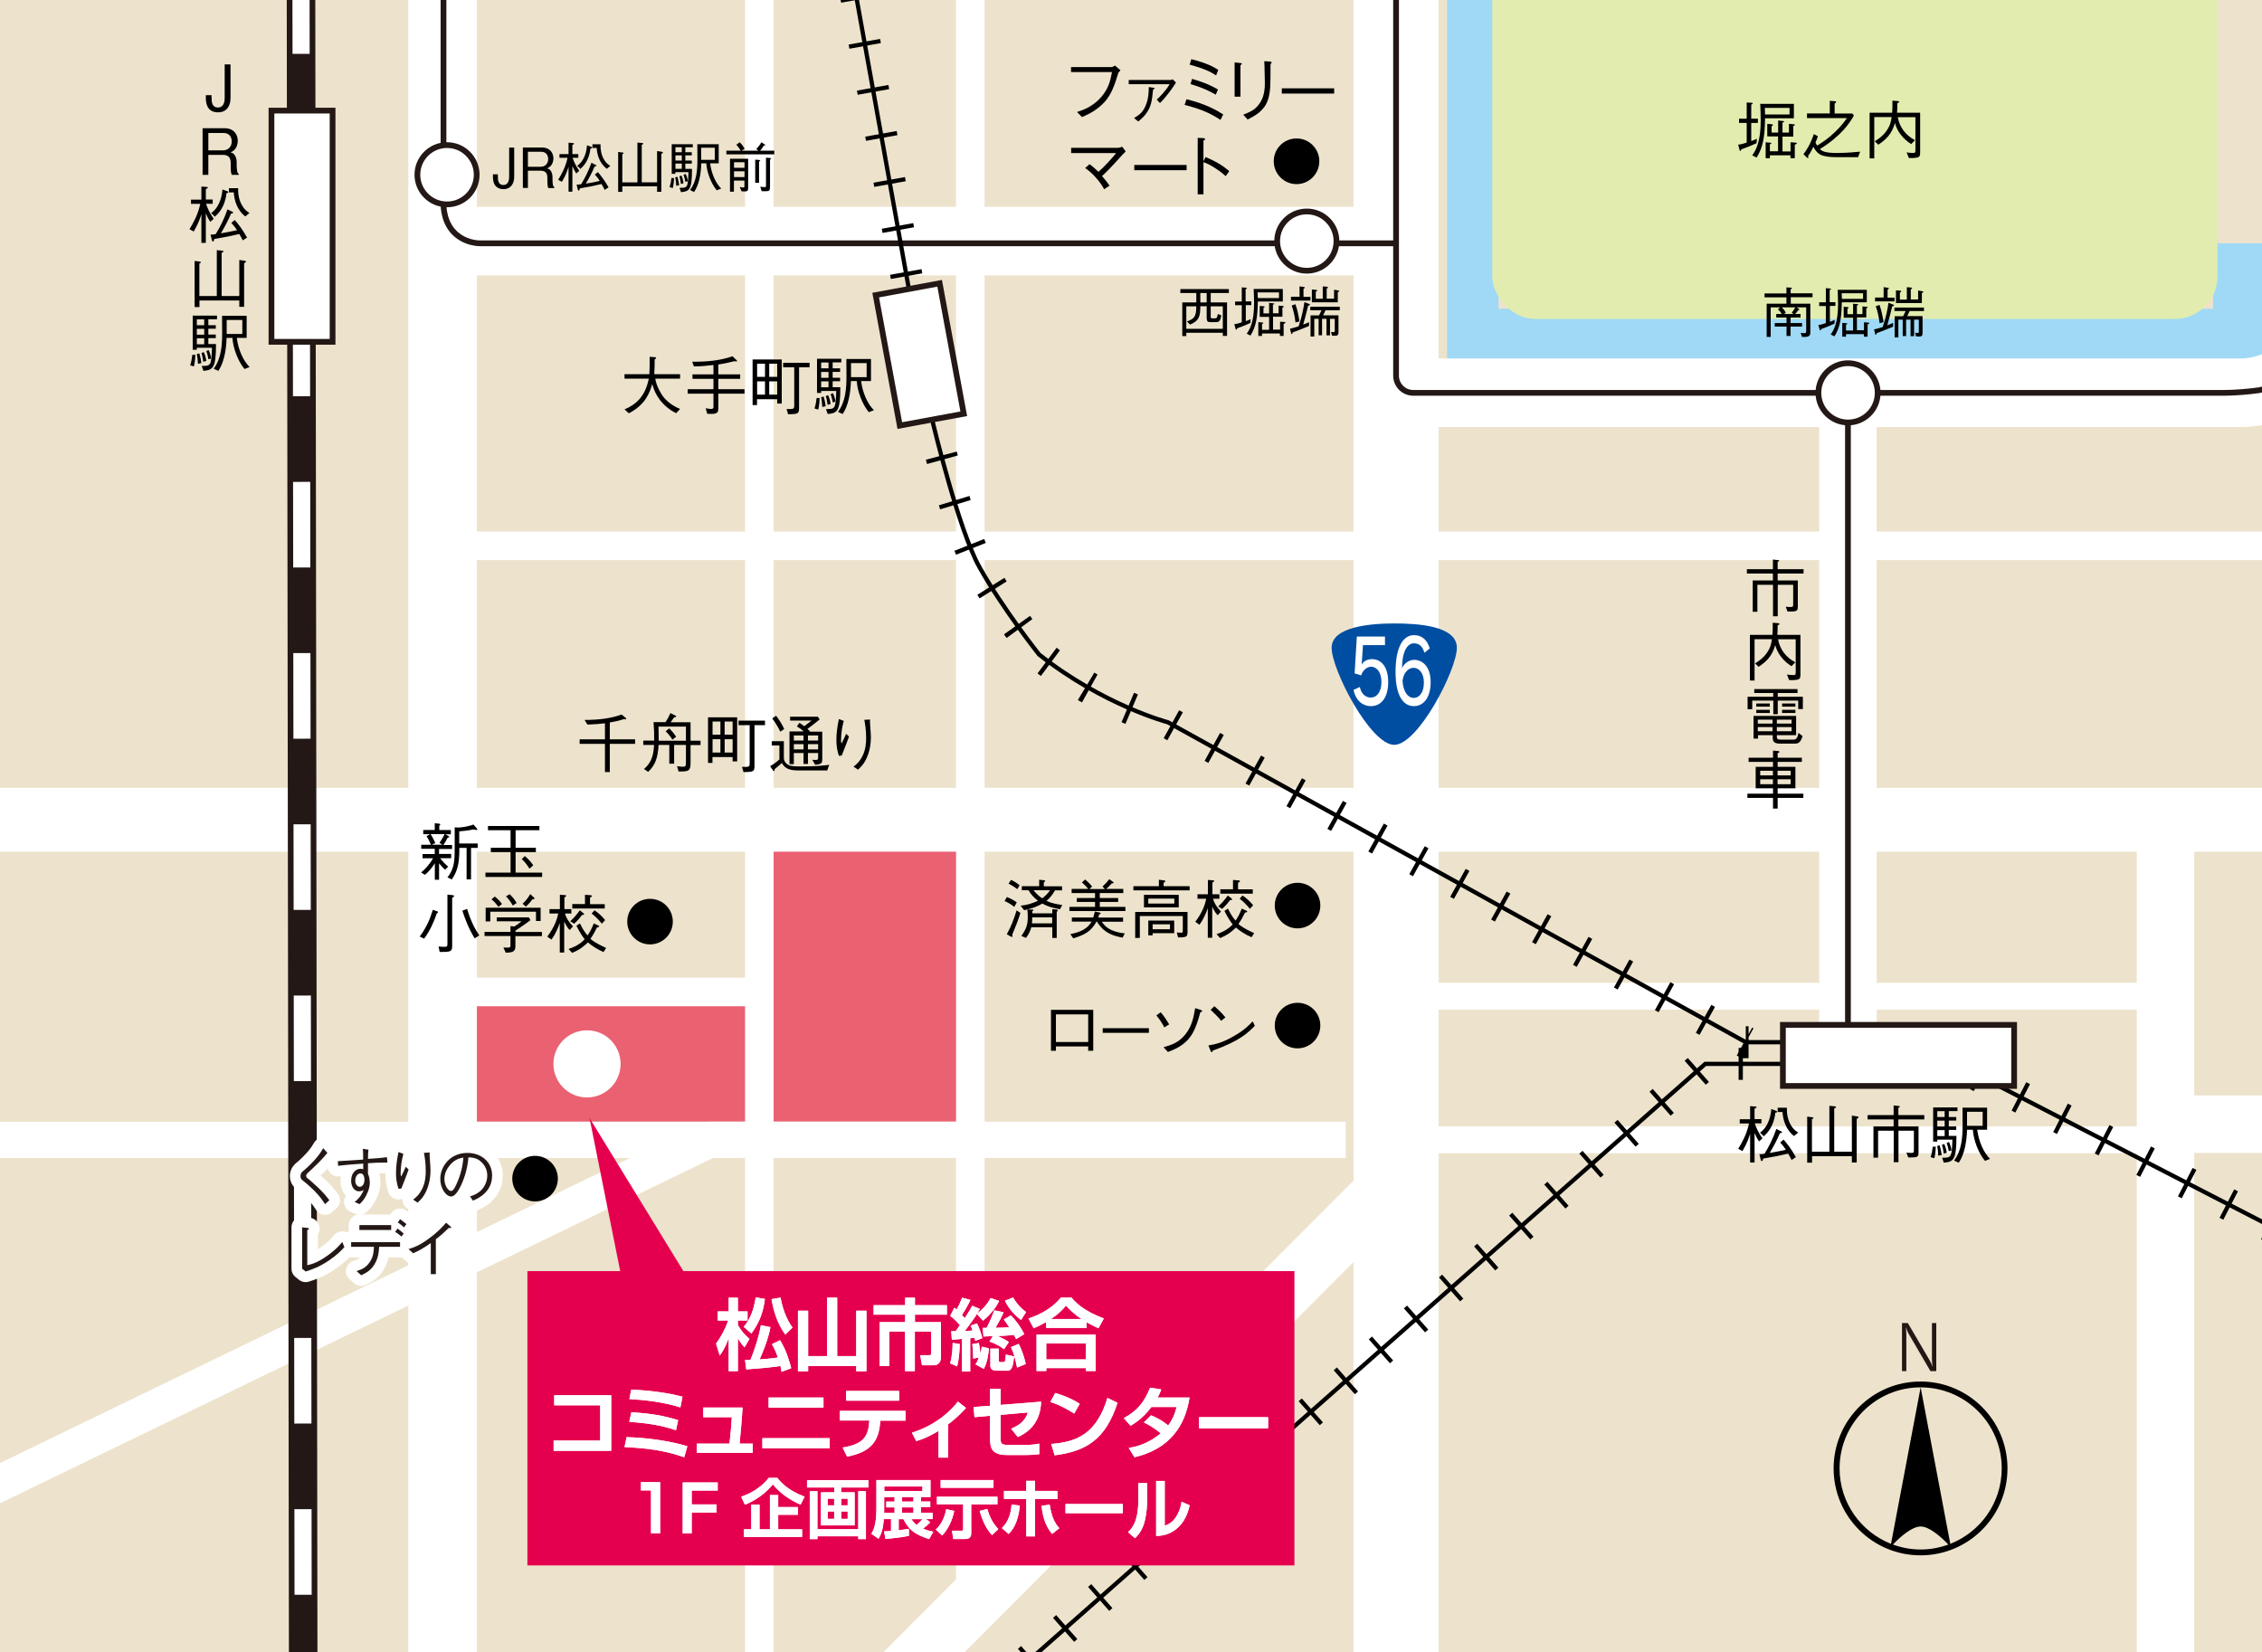 <svg xmlns="http://www.w3.org/2000/svg" xmlns:xlink="http://www.w3.org/1999/xlink" id="_&#x30EC;&#x30A4;&#x30E4;&#x30FC;_2" viewBox="0 0 224.31 163.87"><rect x="0" y="0" width="224.31" height="163.87" fill="#333333" stroke="none"/><defs><clipPath id="clippath"><rect width="224.31" height="163.87" style="fill:none;"></rect></clipPath></defs><g id="_&#x30EC;&#x30A4;&#x30E4;&#x30FC;_1-2"><g style="clip-path:url(#clippath);"><rect x="-13.31" y="-19.97" width="242.59" height="202.29" style="fill:#ede3cc;"></rect><polygon points="76.69 83.77 76.69 99.2 47.16 99.2 47.16 111.23 96.62 111.23 96.62 83.77 76.69 83.77" style="fill:#ea6172;"></polygon><line x1="73.22" y1="113.05" x2="-33.27" y2="113.05" style="fill:none; stroke:#fff; stroke-width:3.59px;"></line><polyline points="160.99 -56.38 147.98 -56.38 146.05 -53.39 146.05 33.17 222.01 33.17 222.01 24.13" style="fill:none; stroke:#9fd9f6; stroke-width:5.1px;"></polyline><line x1="138.44" y1="-75.61" x2="138.44" y2="180.21" style="fill:none; stroke:#fff; stroke-width:8.44px;"></line><line x1="43.89" y1="-75.61" x2="43.89" y2="182.69" style="fill:none; stroke:#fff; stroke-width:6.8px;"></line><path d="M229.64,8.03v24.21s.05,2.61-2.02,4.69c-2.07,2.07-5.3,2.02-5.3,2.02h-81.47" style="fill:none; stroke:#fff; stroke-width:6.8px;"></path><line x1="44.32" y1="23.91" x2="141.22" y2="23.91" style="fill:none; stroke:#fff; stroke-width:6.8px;"></line><line x1="183.25" y1="40.35" x2="183.25" y2="103.79" style="fill:none; stroke:#fff; stroke-width:5.7px;"></line><line x1="227.13" y1="54.13" x2="43.89" y2="54.13" style="fill:none; stroke:#fff; stroke-width:2.83px;"></line><line x1="96.22" y1="-69.68" x2="96.22" y2="160.26" style="fill:none; stroke:#fff; stroke-width:2.83px;"></line><line x1="75.3" y1="-32" x2="75.3" y2="179.26" style="fill:none; stroke:#fff; stroke-width:2.83px;"></line><line x1="265.99" y1="81.3" x2="-33.27" y2="81.3" style="fill:none; stroke:#fff; stroke-width:6.33px;"></line><line x1="214.74" y1="81.21" x2="214.74" y2="177.89" style="fill:none; stroke:#fff; stroke-width:5.7px;"></line><line x1="215.13" y1="111.49" x2="270.51" y2="111.49" style="fill:none; stroke:#fff; stroke-width:5.7px;"></line><line x1="214.74" y1="113.04" x2="140.44" y2="113.04" style="fill:none; stroke:#fff; stroke-width:2.66px;"></line><line x1="214.74" y1="98.8" x2="140.44" y2="98.8" style="fill:none; stroke:#fff; stroke-width:2.66px;"></line><line x1="137.94" y1="117.39" x2="64.46" y2="191.12" style="fill:none; stroke:#fff; stroke-width:5.7px;"></line><line x1="70.31" y1="113.04" x2="-33.27" y2="163.2" style="fill:none; stroke:#fff; stroke-width:3.59px;"></line><line x1="133.45" y1="113.04" x2="70.31" y2="113.04" style="fill:none; stroke:#fff; stroke-width:3.59px;"></line><line x1="75.07" y1="98.38" x2="43.39" y2="98.38" style="fill:none; stroke:#fff; stroke-width:2.83px;"></line><rect x="147.98" y="-54.35" width="71.92" height="85.98" rx="4.22" ry="4.22" style="fill:#e2ecaf;"></rect><path d="M69.18-60.5c-5.24,9.32-17.77,17.96-20.17,20.15-1.42,1.29-5.03,4.26-5.03,8V20.07s-.1,1.61.87,2.78c1.12,1.34,2.78,1.28,2.78,1.28h90.81" style="fill:none; stroke:#231815; stroke-width:.57px;"></path><path d="M138.44-56.34V37.26c0,.93.76,1.7,1.7,1.7h80.48c.93,0,2.45-.12,3.38-.26,0,0,2.26-.35,3.62-1.77,1.36-1.42,1.68-3.02,1.68-3.02.19-.92.34-2.43.34-3.36V7.79" style="fill:none; stroke:#231815; stroke-width:.57px;"></path><line x1="29.78" y1="-54.09" x2="30.09" y2="183.9" style="fill:none; stroke:#231815; stroke-width:2.83px;"></line><line x1="29.78" y1="-54.09" x2="30.09" y2="183.9" style="fill:none; stroke:#fff; stroke-dasharray:8.49 8.49; stroke-width:1.7px;"></line><rect x="26.92" y="10.97" width="6.06" height="22.93" style="fill:#fff; stroke:#231815; stroke-width:.57px;"></rect><polyline points="177.47 105.51 169.1 105.51 74.25 189.18" style="fill:none; stroke:#000; stroke-width:.42px;"></polyline><polyline points="177.47 105.51 169.1 105.51 74.25 189.18" style="fill:none; stroke:#000; stroke-dasharray:.42 4.22; stroke-width:3.17px;"></polyline><line x1="196.08" y1="106.61" x2="261.76" y2="140.46" style="fill:none; stroke:#000; stroke-width:.42px;"></line><line x1="196.08" y1="106.61" x2="261.76" y2="140.46" style="fill:none; stroke:#000; stroke-dasharray:.42 4.22; stroke-width:3.17px;"></line><path d="M76.28-69.12c-1.75,7-.62,17.36-.62,17.36l16.87,93.77s2.53,10.55,4.6,14.24c2.37,4.22,5.91,8.66,5.91,8.66,6.4,5.05,12.77,6.72,12.77,6.72l57.31,31.73h8.71" style="fill:none; stroke:#000; stroke-width:.42px;"></path><path d="M76.28-69.12c-1.75,7-.62,17.36-.62,17.36l16.87,93.77s2.53,10.55,4.6,14.24c2.37,4.22,5.91,8.66,5.91,8.66,6.4,5.05,12.77,6.72,12.77,6.72l57.31,31.73h8.71" style="fill:none; stroke:#000; stroke-dasharray:.42 4.22; stroke-width:3.17px;"></path><line x1="183.25" y1="38.96" x2="183.25" y2="104.3" style="fill:none; stroke:#231815; stroke-width:.57px;"></line><rect x="176.8" y="101.64" width="22.93" height="6.06" style="fill:#fff; stroke:#231815; stroke-width:.57px;"></rect><rect x="87.98" y="28.57" width="6.45" height="13.16" transform="translate(-4.87 17.16) rotate(-10.47)" style="fill:#fff; stroke:#231815; stroke-width:.57px;"></rect><path d="M186.2,38.96c0,1.63-1.32,2.94-2.94,2.94s-2.94-1.32-2.94-2.94,1.32-2.94,2.94-2.94,2.94,1.32,2.94,2.94Z" style="fill:#fff; stroke:#231815; stroke-width:.57px;"></path><path d="M132.53,23.91c0,1.63-1.32,2.94-2.94,2.94s-2.94-1.32-2.94-2.94,1.32-2.94,2.94-2.94,2.94,1.32,2.94,2.94Z" style="fill:#fff; stroke:#231815; stroke-width:.57px;"></path><path d="M47.27,17.33c0,1.63-1.32,2.94-2.94,2.94s-2.94-1.32-2.94-2.94,1.32-2.94,2.94-2.94,2.94,1.32,2.94,2.94Z" style="fill:#fff; stroke:#231815; stroke-width:.57px;"></path><path d="M190.45,137.01c-4.76,0-8.62,3.86-8.62,8.62s3.86,8.62,8.62,8.62,8.62-3.86,8.62-8.62-3.86-8.62-8.62-8.62ZM187.71,153.18c.79-.83,1.91-1.79,2.75-1.79s1.95.96,2.75,1.79c-.86.31-1.78.49-2.75.49s-1.89-.18-2.75-.49ZM193.4,153.11l-2.94-15.52-2.94,15.52c-2.98-1.18-5.1-4.08-5.1-7.48,0-4.44,3.6-8.04,8.04-8.04s8.04,3.6,8.04,8.04c0,3.4-2.11,6.3-5.1,7.48Z"></path><path d="M191.43,135.98l-2.21-3.79c-.06-.11-.16-.39-.2-.52h-.02c.01.18.04.44.04.69v3.62h-.43v-4.77h.58l2.21,3.78c.09.16.19.4.22.51h.02c-.02-.13-.06-.45-.06-.64v-3.65h.43v4.77h-.58Z" style="fill:#231815;"></path><path d="M132.05,64.24c0,2.19,3.85,9.63,6.21,9.63,2.36,0,6.21-7.44,6.21-9.63s-3.89-2.41-6.21-2.41-6.21.31-6.21,2.41Z" style="fill:#004ea2;"></path><path d="M135.16,63.99l-.13,1.91h.01c.17-.33.55-.53,1.03-.53.79,0,1.59.63,1.59,2.27s-.77,2.39-1.71,2.39c-.86,0-1.54-.62-1.73-1.61l.63-.29c.13.7.58,1.05,1.1,1.05s1.04-.48,1.04-1.54-.54-1.52-1.03-1.52c-.39,0-.83.35-.98.86l-.65-.2.22-3.65h2.79v.85h-2.19Z" style="fill:#fff;"></path><path d="M141.25,64.74c-.18-.66-.54-.94-1.04-.94-.62,0-1.18.75-1.18,2.49.14-.4.63-.85,1.2-.85.83,0,1.64.67,1.64,2.21s-.71,2.38-1.66,2.38c-1.04,0-1.82-.99-1.82-3.39,0-2.59.81-3.65,1.83-3.65.76,0,1.3.44,1.56,1.32l-.53.43ZM140.19,69.22c.48,0,1.01-.45,1.01-1.52,0-.99-.51-1.47-1.03-1.47s-1,.5-1.09,1.3c.08,1.11.54,1.68,1.1,1.68Z" style="fill:#fff;"></path><path d="M21.62,11.14c-1.09,0-1.21-.92-1.21-1.42v-.28h.57v.26c0,.38.03.96.63.96s.67-.61.67-.92v-3.35h.58v3.33c0,.77-.37,1.42-1.23,1.42Z"></path><path d="M22.98,17.34c-.08-.23-.1-.41-.1-.79v-.4c0-.63-.35-.79-.77-.79h-1.45v1.98h-.57v-4.62h2.2c.94,0,1.29.67,1.29,1.25,0,.34-.13.7-.35.91-.13.12-.25.18-.37.23.17.05.31.09.45.33.15.24.16.53.16.67v.34c0,.2.03.41.05.54.03.15.07.2.16.26v.09h-.68ZM22.18,13.19h-1.52v1.72h1.46c.54,0,.86-.39.86-.88,0-.44-.24-.84-.8-.84Z"></path><path d="M20.86,22c-.25-.36-.35-.6-.45-.85v2.94h-.44v-2.85c-.1.33-.29.93-.76,1.72l-.42-.23c.4-.65.84-1.45,1.07-2.51h-.92v-.42h1.03v-1.3l.52.04c.06,0,.12.02.12.06,0,.07-.11.11-.2.15v1.04h.68v.42h-.66c.16.46.35.9.76,1.49l-.33.3ZM24.08,23.86c-.06-.14-.22-.44-.35-.65-.91.21-1.61.35-2.47.49-.04.16-.07.25-.15.25-.05,0-.08-.06-.1-.14l-.13-.54c.16,0,.26-.01.51-.05.45-.73.83-1.48,1.17-2.46l.47.24s.1.05.1.09c0,.06-.09.08-.21.09-.34.77-.63,1.31-1.02,1.96.64-.11,1.04-.18,1.6-.31-.11-.2-.43-.59-.56-.73l.34-.28c.36.41.74.89,1.22,1.74l-.43.28ZM22.46,19.16c-.15,1.42-.86,2.07-1.15,2.33l-.37-.36c.63-.43,1.04-1.28,1.12-2.34l.47.17c.08.03.11.06.11.09,0,.08-.08.09-.2.11ZM24.33,21.47c-.82-.63-1.1-1.6-1.15-2.39h-.48v-.42h.92c-.03.61.09,1.23.41,1.75.27.45.54.61.71.71l-.41.34Z"></path><path d="M19.78,29.8v.65h-.48v-4.57l.49.06s.13.02.13.07-.04.08-.15.13v3.22h1.73v-4.55l.53.05c.06,0,.13.03.13.07,0,.06-.06.09-.18.14v4.29h1.75v-3.58l.53.08c.05,0,.13.02.13.08s-.07.1-.18.17v4.32h-.48v-.63h-3.96Z"></path><path d="M19.23,36.34l-.37-.11c.12-.38.17-.66.21-1.04h.3c0,.16-.02.65-.14,1.15ZM20.66,31.67v.58h.74v.35h-.74v.58h.74v.35h-.74v.59h.76c.01,2.47-.34,2.56-1.25,2.66l-.17-.49c.9,0,.96,0,1.02-1.8h-1.5v.2h-.41v-3.39h2.41v.36h-.86ZM19.63,36.08c-.02-.38-.05-.64-.11-.97l.25-.06c.11.37.16.65.2.96l-.34.07ZM20.25,31.67h-.73v.58h.73v-.58ZM20.25,32.61h-.73v.58h.73v-.58ZM20.25,33.55h-.73v.59h.73v-.59ZM20.16,35.88c-.06-.41-.11-.67-.18-.87l.23-.09c.11.24.19.48.25.87l-.29.09ZM20.95,35.55l-.28.08c-.1-.53-.17-.71-.22-.81l.24-.11c.13.28.2.52.25.84ZM24.24,36.59c-.63-.76-1.13-2.05-1.19-3.08h-.58c-.03,1.23-.28,2.5-.82,3.27l-.46-.21c.75-1.02.84-2.29.84-3.53,0-.49,0-1.15-.01-1.72h2.44v2.19h-.98c.15,1.18.65,2.28,1.27,2.89l-.51.2ZM24.03,31.73h-1.55v1.39h1.55v-1.39Z"></path><path d="M106.21,7.15v-.5h4.04c.06,0,.19-.07.32-.15l.54.47c-.19.21-.21.23-.24.35-.56,1.89-1.01,2.62-1.97,3.38-.52.41-.95.62-1.6.91l-.5-.5c.6-.2,1.37-.46,2.16-1.23.95-.93,1.15-1.88,1.31-2.73h-4.05Z"></path><path d="M116.09,7.93c.08,0,.14-.04.19-.07l.34.32c-.24.39-.88,1.34-1.59,2.04l-.32-.34c.34-.31.98-.98,1.27-1.53h-4.05v-.42h4.17ZM112.48,11.69c.5-.29.89-.55,1.2-1.4.22-.62.23-1.18.24-1.66l.37.06c.2.03.22.03.22.08t-.17.13c-.1,1.16-.22,1.71-.65,2.31-.18.26-.34.44-.82.84l-.41-.35Z"></path><path d="M121.03,11.89c-.7-.45-1.54-.97-3.56-1.49l.19-.56c2.07.52,3.05,1.14,3.64,1.51l-.27.54ZM120.6,7.48c-.55-.35-1.05-.63-2.63-1.07l.17-.54c1.61.4,2.27.81,2.67,1.06l-.21.54ZM120.56,9.39c-.46-.26-1.12-.64-2.5-1.05l.15-.52c1.51.45,2.08.77,2.57,1.06l-.22.51Z"></path><path d="M123,6.25c.06,0,.14.02.14.07,0,.04,0,.05-.13.15v3.12h-.58v-3.4l.57.06ZM123.28,11.38c.82-.32,1.14-.53,1.43-.87.42-.49.72-1.11.72-2.24,0-.21-.02-1.18-.03-1.37,0-.22,0-.26-.03-.83l.58.03s.15.01.15.09c0,.03-.01.04-.11.19,0,2.05.01,2.75-.28,3.59-.37,1.05-1.31,1.54-1.99,1.88l-.43-.47Z"></path><path d="M127.11,9.28v-.52h5.19v.52h-5.19Z"></path><path d="M108.03,16.28c.25.17.5.37.9.76.59-.5,1.44-1.46,1.75-1.86h-4.46v-.52h4.65c.08,0,.24-.04.41-.11l.35.47s-.21.21-.29.29c-1.32,1.46-1.61,1.74-2.06,2.15.31.36.5.59.75.95l-.54.36c-.19-.34-.38-.69-.93-1.28-.5-.52-.75-.68-.95-.82l.43-.39Z"></path><path d="M112.48,16.88v-.52h5.19v.52h-5.19Z"></path><path d="M119.55,15.57c1.22.53,1.7.87,2.35,1.4l-.35.5c-.21-.19-.49-.43-.98-.75-.57-.38-.9-.52-1.23-.64v3.19h-.57v-5.6l.54.03s.2,0,.2.1c0,.04-.06.08-.17.16v2.03l.21-.41Z"></path><path d="M177.58,29.49v.63h1.94v2.9c0,.31-.25.39-.46.39h-.36l-.14-.4c.11.01.21.03.36.03.13,0,.19-.02.19-.2v-2.36h-.95l.23.15s.04.04.04.06c0,.05-.08.08-.12.09-.08.1-.15.21-.29.36h.53v.35h-.99v.55h1.14v.35h-1.14v.93h-.4v-.93h-1.17v-.35h1.17v-.55h-1.02v-.35h.54c-.1-.19-.2-.3-.37-.47l.22-.19h-.94v2.93h-.4v-3.29h1.96v-.63h-2.17v-.39h2.17v-.6l.45.03s.1.01.1.06c0,.04-.03.05-.13.08v.42h2.17v.39h-2.17ZM176.68,30.48c.24.23.33.37.41.52l-.17.14h.92l-.16-.14c.07-.08.17-.19.35-.52h-1.35Z"></path><path d="M181.46,30.36v1.56c.23-.08.32-.12.48-.2l-.03.38c-.28.13-.65.3-1.31.53-.03.1-.05.14-.09.14s-.06-.05-.07-.1l-.12-.44c.14-.02.31-.03.74-.19v-1.69h-.66v-.37h.66v-1.4l.37.03c.07,0,.14.01.14.05,0,.05-.09.09-.13.1v1.21h.57v.37h-.57ZM182.64,29.98c-.02,1.65-.2,2.54-.73,3.38l-.37-.19c.31-.43.73-1.15.73-3,0-.54-.03-1.19-.04-1.43h2.89v1.24h-2.48ZM184.75,29.08h-2.12c0,.1.02.5.02.56h2.1v-.56ZM185.2,32.22v1.17h-.37v-.25h-1.77v.25h-.37v-1.37l.37.03c.09,0,.13.02.13.05,0,.06-.09.08-.13.08v.6h.7v-1.27h-.93v-1.09l.36.03s.13.01.13.07c0,.03-.04.06-.12.1v.54h.56v-1.04l.4.04c.07,0,.12.02.12.05s-.05.06-.14.09v.85h.55v-.76l.39.03s.12.01.12.05-.05.07-.13.11v.9h-.93v1.27h.7v-.79l.39.03c.1,0,.14.03.14.07,0,.04-.04.07-.16.1Z"></path><path d="M187.64,30.39c-.17.7-.32,1.29-.49,1.87.25-.09.36-.14.58-.24v.38c-.8.34-1.2.48-1.63.64,0,.04-.02.16-.09.16-.02,0-.04,0-.06-.09l-.11-.44c.23-.05.36-.08.86-.24.35-1.05.48-1.77.57-2.4l.45.17c.05.02.1.04.1.08,0,.05-.05.07-.17.11ZM185.94,29.88v-.37h.85v-1.03l.43.06s.09.02.09.06c0,.05-.05.08-.13.12v.8h.69v.37h-1.93ZM186.39,32.06c-.08-.64-.18-1.12-.38-1.69l.37-.13c.2.55.31,1.13.4,1.71l-.39.1ZM189.37,30.84c-.09.21-.15.33-.24.51h1.52v1.63c0,.41-.1.41-.64.39l-.1-.37c.08.01.17.02.24.02.13,0,.13-.04.13-.2v-1.12h-.47v1.64h-.35v-1.64h-.44v1.63h-.34v-1.63h-.43v1.76h-.37v-2.1h.84c.14-.26.2-.41.25-.51h-1.11v-.35h2.93v.35h-1.42ZM190.58,29.06v1h-2.57v-1.27l.43.04c.07,0,.1.03.1.06,0,.05-.07.09-.14.12v.7h.69v-1.23l.43.04s.09.02.09.06c0,.06-.09.1-.13.12v1h.73v-.89l.43.08s.09.02.09.06c0,.04-.07.08-.13.1Z"></path><path d="M117.64,33.33h-.4v-3.34h1.39v-.93h-1.58v-.39h4.81v.39h-1.8v.93h1.62v3.32h-.42v-.31h-3.62v.33ZM120.05,31.36c0,.21.05.21.2.21h.23c.19,0,.2-.04.29-.43l.34.14c-.1.6-.25.67-.53.67h-.48c-.36,0-.44-.08-.44-.44v-1.14h-.63c0,1.07-.16,1.46-1.02,1.82l-.31-.31c.73-.26.93-.48.93-1.5h-.99v2.23h3.62v-2.23h-1.2v.99ZM119.66,29.06h-.63v.93h.63v-.93Z"></path><path d="M123.54,30.29v1.56c.23-.08.32-.12.48-.2l-.03.38c-.28.13-.65.3-1.31.53-.03.1-.05.14-.09.14s-.06-.05-.07-.1l-.12-.45c.14-.02.31-.03.74-.19v-1.69h-.66v-.37h.66v-1.4l.37.03c.07,0,.14.01.14.05,0,.05-.09.09-.13.1v1.21h.57v.37h-.57ZM124.73,29.9c-.02,1.65-.2,2.54-.73,3.38l-.37-.19c.31-.43.73-1.15.73-3,0-.54-.03-1.19-.04-1.43h2.89v1.24h-2.48ZM126.83,29h-2.12c0,.1.02.5.02.56h2.1v-.56ZM127.29,32.15v1.17h-.37v-.25h-1.77v.25h-.37v-1.37l.37.03c.09,0,.13.02.13.05,0,.06-.09.08-.13.08v.6h.7v-1.28h-.93v-1.09l.36.03s.13.01.13.07c0,.03-.04.06-.12.1v.54h.56v-1.04l.4.04c.07,0,.12.02.12.05s-.05.06-.14.09v.85h.56v-.76l.39.03s.12.01.12.06-.05.07-.13.11v.9h-.93v1.28h.7v-.79l.39.03c.1,0,.14.03.14.07,0,.04-.04.07-.16.1Z"></path><path d="M129.72,30.32c-.17.7-.32,1.29-.49,1.87.25-.09.36-.14.58-.24v.38c-.8.34-1.2.48-1.63.64,0,.04-.02.16-.09.16-.02,0-.04,0-.06-.09l-.11-.44c.23-.05.36-.08.86-.24.35-1.05.48-1.77.57-2.4l.45.17c.05.02.1.04.1.08,0,.05-.05.07-.17.11ZM128.02,29.8v-.37h.85v-1.03l.43.06s.09.02.09.06c0,.05-.05.08-.13.12v.8h.69v.37h-1.93ZM128.47,31.99c-.08-.64-.18-1.12-.38-1.69l.37-.13c.2.55.31,1.13.4,1.71l-.39.1ZM131.45,30.76c-.09.21-.15.33-.24.51h1.52v1.63c0,.41-.1.41-.64.39l-.1-.37c.08.01.17.02.24.02.13,0,.13-.04.13-.2v-1.12h-.47v1.64h-.35v-1.64h-.44v1.63h-.34v-1.63h-.43v1.76h-.37v-2.1h.84c.14-.26.2-.41.25-.51h-1.12v-.35h2.93v.35h-1.42ZM132.66,28.98v1h-2.57v-1.27l.43.04c.07,0,.1.03.1.06,0,.05-.07.09-.14.12v.7h.69v-1.23l.43.04s.09.02.09.06c0,.06-.09.1-.13.12v1h.73v-.89l.43.08s.09.02.09.06c0,.04-.07.08-.13.1Z"></path><path d="M173.66,12.19v1.8c.27-.09.37-.14.56-.23l-.03.44c-.32.15-.75.34-1.51.61-.04.11-.06.16-.1.16s-.06-.06-.08-.11l-.14-.51c.16-.02.35-.04.85-.21v-1.95h-.76v-.42h.76v-1.61l.43.03c.08,0,.17.01.17.06,0,.06-.1.1-.15.12v1.4h.66v.42h-.66ZM175.03,11.74c-.02,1.91-.23,2.93-.84,3.89l-.43-.22c.35-.5.84-1.32.84-3.46,0-.63-.03-1.37-.05-1.65h3.34v1.43h-2.86ZM177.45,10.7h-2.44c0,.11.02.58.02.65h2.43v-.65ZM177.98,14.33v1.36h-.43v-.29h-2.04v.29h-.42v-1.58l.42.04c.1,0,.15.02.15.06,0,.06-.11.09-.15.09v.7h.81v-1.47h-1.07v-1.25l.41.04c.05,0,.15.01.15.08,0,.04-.04.07-.13.12v.63h.65v-1.2l.46.05c.08,0,.13.02.13.06s-.06.07-.16.11v.98h.64v-.87l.45.04c.06,0,.13.01.13.06s-.06.08-.15.13v1.04h-1.07v1.47h.8v-.91l.45.03c.12,0,.17.03.17.08,0,.05-.04.08-.18.12Z"></path><path d="M184.26,15.59h-2.06c-1.68,0-1.98-.32-2.38-1.03-.25.53-.4.74-.53.91.02.04.04.08.04.12,0,.03-.01.08-.06.08-.04,0-.08-.03-.09-.04l-.34-.34c.55-.73.82-1.38,1.03-1.99l.4.21c-.02.06-.11.34-.14.39-.04.11-.08.17-.1.23.04.11.1.2.17.31.57-.36,1.08-.68,1.8-1.38.38-.37.79-.81,1.15-1.35h-3.96v-.46h2.26v-1.25l.52.04s.11.01.11.07-.12.15-.15.17v.98h1.76l.15.2c-.39.68-1.18,1.97-3.38,3.33.23.19.48.38,1.68.38,1.01,0,1.95-.09,2.32-.13l-.2.54Z"></path><path d="M189.85,15.67h-.56l-.22-.56c.13.03.39.06.65.06.22,0,.22-.09.22-.31v-3.24h-1.75c.2,1.04.78,1.79,1.71,2.28l-.38.39c-.38-.25-.73-.54-1.01-.91-.42-.53-.54-.97-.6-1.19-.3,1.11-.92,1.68-1.65,2.16l-.35-.34c.39-.25.75-.48,1.11-.96.42-.56.51-1.03.56-1.44h-1.72v4.1h-.46v-4.53h2.23c.03-.31.04-.59.03-1.2l.51.04c.13.01.16.06.16.09,0,.05-.08.08-.18.12,0,.39-.01.61-.03.95h2.29v3.96c0,.3-.03.51-.56.51Z"></path><path d="M173.8,57.57h2.01v-.69h-2.58v-.43h2.58v-.96l.51.06c.05,0,.11.01.11.05,0,.03-.04.07-.15.13v.72h2.57v.43h-2.57v.69h2v2.54c0,.54-.1.54-1.02.54l-.18-.48c.27.03.44.03.49.03.25,0,.25-.06.25-.32v-1.88h-1.53v3.12h-.47v-3.12h-1.55v2.67h-.46v-3.12Z"></path><path d="M177.98,67.45h-.56l-.22-.56c.13.03.39.06.65.06.22,0,.22-.09.22-.31v-3.24h-1.75c.2,1.04.78,1.79,1.71,2.28l-.38.39c-.38-.25-.73-.54-1.01-.91-.42-.53-.54-.97-.6-1.19-.3,1.11-.92,1.68-1.65,2.16l-.35-.34c.39-.25.75-.48,1.11-.96.42-.56.51-1.03.56-1.44h-1.72v4.1h-.46v-4.53h2.23c.03-.31.04-.59.03-1.2l.51.04c.13.01.16.06.16.09,0,.05-.08.08-.18.12,0,.39-.01.61-.03.95h2.29v3.96c0,.3-.03.51-.56.51Z"></path><path d="M175.84,69.48h-2.08v.86h-.46v-1.24h2.54v-.37h-1.88v-.39h4.29v.39h-1.96v.37h2.49v1.22h-.46v-.84h-2.03v1.35h-.44v-1.35ZM176.2,72.9v.15c0,.23.07.3.39.3h1.22c.21,0,.42,0,.53-.67l.41.32c-.21.75-.55.75-.79.75h-1.43c-.74,0-.74-.34-.74-.68v-.16h-1.46v.34h-.44v-2.25h4.22v1.91h-1.9ZM174.16,70.08v-.31h1.34v.31h-1.34ZM174.16,70.71v-.31h1.34v.31h-1.34ZM175.77,71.76v-.39h-1.46v.39h1.46ZM175.77,72.52v-.41h-1.46v.41h1.46ZM177.66,71.37h-1.46v.39h1.46v-.39ZM177.66,72.52v-.41h-1.46v.41h1.46ZM176.72,70.08v-.31h1.32v.31h-1.32ZM176.72,70.71v-.31h1.32v.31h-1.32Z"></path><path d="M175.81,74.44l.48.04c.06,0,.17.03.17.08,0,.06-.04.08-.18.13v.46h2.4v.41h-2.4v.49h1.76v2.13h-1.76v.53h2.55v.42h-2.55v1.06h-.46v-1.06h-2.54v-.42h2.54v-.53h-1.72v-2.13h1.72v-.49h-2.42v-.41h2.42v-.71ZM175.81,76.9v-.46h-1.26v.46h1.26ZM175.81,77.77v-.49h-1.26v.49h1.26ZM177.57,76.9v-.46h-1.3v.46h1.3ZM177.57,77.77v-.49h-1.3v.49h1.3Z"></path><path d="M174.44,113.2c-.25-.36-.35-.6-.45-.85v2.94h-.44v-2.85c-.1.33-.29.93-.76,1.72l-.42-.23c.4-.65.84-1.45,1.07-2.51h-.92v-.42h1.03v-1.3l.52.04c.06,0,.12.02.12.06,0,.07-.11.11-.2.15v1.04h.68v.42h-.66c.16.46.35.9.76,1.49l-.33.3ZM177.67,115.06c-.06-.14-.22-.44-.35-.65-.91.21-1.61.35-2.47.49-.04.16-.07.25-.15.25-.05,0-.08-.06-.1-.14l-.13-.54c.16,0,.26-.01.51-.05.45-.73.83-1.48,1.17-2.46l.47.24s.1.05.1.09c0,.06-.09.08-.21.09-.34.77-.63,1.31-1.02,1.96.64-.11,1.04-.18,1.6-.31-.11-.2-.43-.59-.56-.73l.34-.28c.36.41.74.89,1.22,1.74l-.43.28ZM176.05,110.36c-.15,1.42-.86,2.07-1.15,2.33l-.37-.36c.63-.43,1.04-1.28,1.12-2.34l.47.17c.08.03.11.06.11.09,0,.08-.08.09-.2.11ZM177.91,112.67c-.82-.63-1.1-1.6-1.15-2.39h-.48v-.42h.92c-.03.61.09,1.23.41,1.75.27.45.54.61.71.71l-.41.34Z"></path><path d="M179.69,114.66v.65h-.48v-4.57l.49.06s.13.02.13.07-.04.08-.15.13v3.22h1.73v-4.55l.53.05c.06,0,.13.03.13.07,0,.06-.06.09-.18.14v4.29h1.75v-3.58l.53.08c.05,0,.13.02.13.08s-.07.1-.18.17v4.32h-.48v-.63h-3.96Z"></path><path d="M185.77,111.71h2.01v-.69h-2.58v-.43h2.58v-.96l.51.06c.05,0,.11.01.11.05,0,.03-.04.07-.15.13v.72h2.57v.43h-2.57v.69h2v2.54c0,.54-.1.54-1.02.54l-.18-.48c.27.03.44.03.49.03.25,0,.25-.06.25-.32v-1.88h-1.53v3.12h-.47v-3.12h-1.55v2.67h-.46v-3.12Z"></path><path d="M191.82,114.87l-.37-.11c.12-.38.17-.66.21-1.04h.3c0,.16-.02.65-.14,1.15ZM193.25,110.2v.58h.74v.35h-.74v.58h.74v.35h-.74v.59h.76c.01,2.47-.34,2.56-1.25,2.66l-.17-.49c.9,0,.96,0,1.02-1.8h-1.5v.2h-.41v-3.39h2.41v.36h-.86ZM192.21,114.62c-.02-.38-.05-.64-.11-.97l.25-.06c.11.37.16.65.2.96l-.34.07ZM192.84,110.2h-.73v.58h.73v-.58ZM192.84,111.14h-.73v.58h.73v-.58ZM192.84,112.08h-.73v.59h.73v-.59ZM192.75,114.41c-.06-.41-.11-.67-.18-.87l.23-.09c.11.24.19.48.25.87l-.29.09ZM193.53,114.09l-.28.08c-.1-.53-.17-.71-.22-.81l.24-.11c.13.28.2.52.25.84ZM196.83,115.12c-.63-.76-1.13-2.05-1.19-3.08h-.58c-.03,1.23-.28,2.5-.82,3.27l-.46-.21c.75-1.02.84-2.29.84-3.53,0-.49,0-1.15-.01-1.72h2.44v2.19h-.98c.15,1.18.65,2.28,1.27,2.89l-.51.2ZM196.61,110.26h-1.55v1.39h1.55v-1.39Z"></path><path d="M67.06,40.98c-.62-.3-1.17-.74-1.6-1.29-.39-.51-.6-.96-.78-1.6-.25.8-.61,2-2.32,2.9l-.43-.39c1.17-.49,2.05-1.29,2.41-3.05h-2.41v-.44h2.46c.01-.22.03-.39.03-.86,0-.31,0-.55,0-.86l.49.03s.16.01.16.08c0,.03-.03.06-.15.15,0,.59-.01.68-.04,1.46h2.56v.44h-2.46c.1.74.6,1.54.77,1.77.21.27.72.84,1.69,1.24l-.39.42Z"></path><path d="M71.23,37.13h2.17v.44h-2.17v1.03h2.6v.44h-2.6v1.47c0,.39-.12.54-.68.54-.2,0-.35-.01-.42-.02l-.15-.54c.33.05.46.07.54.07.08,0,.23-.03.23-.18v-1.34h-2.56v-.44h2.56v-1.03h-2.08v-.44h2.08v-.93c-.63.08-1.24.13-1.94.14l-.17-.47c1.36.02,2.72-.09,4-.54l.41.4s.04.04.04.06c0,.04-.04.06-.08.06-.05,0-.13-.02-.18-.03-.8.2-1.24.28-1.6.33v.99Z"></path><path d="M77.07,40.02v-.43h-2v.58h-.44v-4.52h2.89v4.37h-.45ZM75.86,36.07h-.78v1.3h.78v-1.3ZM75.86,37.82h-.78v1.32h.78v-1.32ZM77.07,36.07h-.79v1.3h.79v-1.3ZM77.07,37.82h-.79v1.32h.79v-1.32ZM79.24,36.44v4c0,.59-.08.63-1.09.64l-.15-.52c.16,0,.23.01.34.01.34,0,.42-.06.42-.33v-3.81h-1.1v-.45h2.62v.45h-1.04Z"></path><path d="M81.14,40.62l-.37-.11c.12-.38.17-.66.21-1.04h.3c0,.16-.02.65-.14,1.15ZM82.57,35.95v.58h.74v.35h-.74v.58h.74v.35h-.74v.59h.76c.01,2.47-.34,2.56-1.25,2.66l-.17-.49c.9,0,.96,0,1.02-1.8h-1.5v.2h-.41v-3.39h2.41v.36h-.86ZM81.54,40.36c-.02-.38-.05-.64-.11-.97l.25-.06c.11.37.16.65.2.96l-.34.07ZM82.16,35.95h-.73v.58h.73v-.58ZM82.16,36.89h-.73v.58h.73v-.58ZM82.16,37.82h-.73v.59h.73v-.59ZM82.07,40.15c-.06-.41-.11-.67-.18-.87l.23-.09c.11.24.19.48.25.87l-.29.09ZM82.86,39.83l-.28.08c-.1-.53-.17-.71-.22-.81l.24-.11c.13.28.2.52.25.84ZM86.15,40.87c-.63-.76-1.13-2.05-1.19-3.08h-.58c-.03,1.23-.28,2.5-.82,3.27l-.46-.21c.75-1.02.84-2.29.84-3.53,0-.49,0-1.15-.01-1.72h2.44v2.19h-.98c.15,1.18.65,2.28,1.27,2.89l-.51.2ZM85.94,36.01h-1.55v1.39h1.55v-1.39Z"></path><path d="M49.93,18.76c-.25,0-.67-.07-.9-.48-.12-.23-.15-.58-.15-.75v-.24h.49v.23c0,.32.03.83.54.83s.58-.53.58-.8v-2.91h.5v2.88c0,.67-.32,1.24-1.07,1.24Z"></path><path d="M54.37,18.65c-.07-.2-.09-.35-.09-.69v-.35c0-.55-.31-.68-.67-.68h-1.26v1.71h-.5v-4.01h1.91c.81,0,1.12.58,1.12,1.08,0,.3-.11.6-.31.79-.11.1-.22.15-.32.2.15.04.27.08.4.29.12.21.14.46.14.58v.3c0,.18.02.36.04.47.03.13.06.17.14.23v.08h-.6ZM53.67,15.05h-1.32v1.49h1.26c.47,0,.75-.34.75-.76,0-.38-.21-.73-.69-.73Z"></path><path d="M57.15,17.2c-.21-.31-.3-.52-.39-.74v2.55h-.38v-2.47c-.09.29-.25.81-.66,1.49l-.37-.2c.35-.56.73-1.26.93-2.18h-.8v-.37h.9v-1.13l.45.04s.1.02.1.05c0,.06-.09.1-.17.13v.91h.59v.37h-.57c.14.4.31.78.66,1.29l-.29.26ZM59.95,18.81c-.05-.12-.19-.38-.3-.56-.79.19-1.4.31-2.14.43-.04.14-.06.22-.13.22-.04,0-.07-.05-.09-.12l-.11-.47c.14,0,.23-.01.45-.04.39-.64.72-1.29,1.02-2.13l.41.21s.09.04.09.08c0,.05-.08.07-.18.08-.3.67-.54,1.14-.88,1.7.56-.09.91-.15,1.38-.27-.09-.18-.37-.51-.48-.63l.3-.24c.31.36.64.78,1.06,1.51l-.37.24ZM58.55,14.73c-.13,1.23-.75,1.8-.99,2.02l-.32-.31c.55-.37.91-1.11.97-2.03l.41.15c.07.02.1.05.1.08,0,.07-.07.08-.17.1ZM60.17,16.74c-.71-.54-.96-1.38-1-2.07h-.42v-.36h.8c-.02.53.08,1.07.35,1.52.24.39.47.53.62.62l-.36.3Z"></path><path d="M61.71,18.47v.56h-.41v-3.96l.42.05s.12.02.12.06-.04.07-.13.12v2.79h1.5v-3.95l.46.04c.06,0,.12.02.12.06,0,.05-.05.08-.15.12v3.72h1.52v-3.1l.46.07s.12.02.12.07-.06.09-.16.15v3.75h-.42v-.54h-3.43Z"></path><path d="M66.72,18.65l-.32-.09c.1-.33.15-.57.18-.9h.26c0,.14-.02.57-.12.99ZM67.96,14.6v.5h.64v.31h-.64v.51h.64v.31h-.64v.52h.66c.01,2.14-.29,2.22-1.09,2.31l-.14-.43c.78,0,.83,0,.88-1.56h-1.3v.17h-.36v-2.94h2.09v.31h-.74ZM67.06,18.43c-.02-.33-.04-.55-.1-.84l.22-.06c.09.32.14.56.17.84l-.29.06ZM67.61,14.6h-.63v.5h.63v-.5ZM67.61,15.41h-.63v.51h.63v-.51ZM67.61,16.22h-.63v.52h.63v-.52ZM67.53,18.25c-.05-.36-.1-.58-.16-.76l.2-.08c.1.21.17.42.21.76l-.25.08ZM68.21,17.97l-.24.07c-.09-.46-.15-.62-.19-.7l.21-.09c.12.24.18.45.22.73ZM71.07,18.87c-.54-.66-.98-1.77-1.03-2.67h-.5c-.02,1.07-.24,2.16-.71,2.84l-.4-.19c.65-.88.73-1.98.73-3.06,0-.42,0-1-.01-1.49h2.12v1.9h-.85c.13,1.03.56,1.98,1.1,2.5l-.44.17ZM70.88,14.65h-1.35v1.2h1.35v-1.2Z"></path><path d="M72.03,15.31v-.37h1.42c-.14-.24-.26-.4-.43-.59l.33-.24c.22.22.34.38.49.64l-.3.19h1.66l-.2-.16c.21-.23.35-.4.5-.67l.31.2s.07.04.07.08c0,.04-.01.04-.13.04-.14.24-.25.38-.37.51h1.4v.37h-4.75ZM73.82,18.98h-.27l-.2-.43c.32.04.33.05.37.05.1,0,.1-.07.1-.14v-.55h-1.04v1.1h-.39v-3.27h1.8v2.89c0,.26-.05.36-.37.36ZM73.83,16.09h-1.04v.55h1.04v-.55ZM73.83,16.99h-1.04v.57h1.04v-.57ZM75.27,16.02v2.11h-.38v-2.3l.36.03s.14.02.14.07c0,.04-.04.05-.12.09ZM76.36,15.82v2.72c0,.37-.1.42-.39.42h-.44l-.14-.44c.09.01.42.04.46.04.08,0,.11-.02.11-.18v-2.74l.39.03s.13.01.13.05c0,.03-.06.06-.12.09Z"></path><path d="M100.58,89.94c-.29-.23-.53-.39-.96-.58l.23-.4c.38.16.63.29.98.53l-.25.45ZM100.36,92.72s.06.09.06.13c0,.05-.05.06-.08.06-.05,0-.1-.03-.13-.04l-.37-.22c.42-.74.72-1.54.97-2.36l.38.25c-.23.74-.52,1.46-.82,2.18ZM100.88,88.19c-.27-.23-.57-.4-.87-.56l.25-.37c.39.18.63.36.85.54l-.23.38ZM105.11,90.17c-.76-.13-1.24-.28-1.75-.56-.41.24-.92.48-1.8.66l-.35-.45c.61-.06,1.1-.2,1.72-.49-.42-.32-.68-.61-.94-1.04h-.66v-.4h1.72v-.64l.44.04s.15.01.15.08c0,.04-.02.06-.13.15v.38h1.81v.4h-.7c-.29.52-.58.81-.85,1.05.49.22,1.03.33,1.57.4l-.23.43ZM104.79,90.44v2.58h-.44v-1.06h-2.08c-.11.4-.28.74-.53,1.06l-.46-.2c.5-.7.64-1.13.64-1.89,0-.36-.03-.61-.05-.73h.48s.13,0,.13.05c0,.05-.08.09-.11.11,0,.03,0,.14,0,.22h1.98v-.42l.43.04c.06,0,.11.04.11.08,0,.06-.08.14-.1.16ZM104.34,90.98h-1.98c0,.36-.02.5-.03.59h2.01v-.59ZM102.49,88.29c.3.37.55.59.86.8.29-.21.49-.41.78-.8h-1.63Z"></path><path d="M106.05,90.35v-.41h2.54v-.49h-1.81v-.39h1.81v-.49h-2.32v-.41h1.65c-.2-.25-.36-.41-.63-.65l.32-.29c.29.25.48.44.69.7l-.27.25h1.53l-.23-.25c.3-.27.47-.46.67-.73l.37.27c.06.04.06.06.06.09,0,.06-.08.06-.18.05-.23.28-.39.42-.56.56h1.7v.41h-2.33v.49h1.82v.39h-1.82v.49h2.54v.41h-5.54ZM111.3,92.99c-.83-.18-1.79-.38-2.53-1.6h-.03c-.54.98-1.16,1.32-2.31,1.67l-.29-.42c1.1-.22,1.72-.57,2.11-1.24h-1.96v-.41h2.12c.04-.1.04-.12.08-.29.02-.08.04-.18.08-.3l.47.1c.08.02.11.04.11.07,0,.07-.09.1-.15.11-.03.1-.03.13-.09.32h2.46v.41h-2.11c.31.46.8,1,2.28,1.16l-.23.44Z"></path><path d="M112.39,88.3v-.41h2.53v-.64l.51.06s.13.02.13.08c0,.06-.04.08-.17.16v.34h2.58v.41h-5.58ZM117.57,92.89c-.15.07-.35.08-.75.08l-.12-.49c.15,0,.32.02.39.02.2,0,.2-.04.2-.25v-1.4h-4.26v2.17h-.46v-2.58h5.19v1.94c0,.24,0,.43-.19.52ZM113.44,89.99v-1.25h3.45v1.25h-3.45ZM116.45,89.12h-2.58v.49h2.58v-.49ZM114.3,92.56v.2h-.43v-1.46h2.57v1.25h-2.14ZM116.02,91.67h-1.72v.49h1.72v-.49Z"></path><path d="M120.75,90.76c-.13-.13-.3-.32-.54-.84v3.08h-.44v-2.93c-.18.5-.42,1.1-.83,1.64l-.41-.29c.72-.95.96-1.7,1.09-2.29h-.87v-.44h1.03v-1.42l.49.03s.14.01.14.08c0,.04-.11.11-.18.15v1.16h.69v.44h-.63c.13.49.44.91.79,1.27l-.31.35ZM124.11,92.95c-.63-.27-1.17-.63-1.55-.96-.3.3-.75.71-1.57,1.04l-.35-.39c.96-.3,1.39-.75,1.6-.96-.2-.26-.46-.62-.82-1.34l.35-.23c.35.73.59,1,.76,1.19.21-.33.37-.57.61-1.19l.44.2s.1.05.1.09c0,.06-.04.07-.22.11-.23.47-.4.77-.65,1.13.56.47,1.28.77,1.56.9l-.26.41ZM121.96,89.29c-.27.37-.51.62-.77.85l-.38-.25c.42-.39.66-.68.94-1.08l.37.29s.06.05.06.09c0,.08-.15.09-.23.09ZM121.01,88.62v-.43h1.26v-.92l.55.04c.13.01.15.08.15.09,0,.04-.12.1-.2.15v.65h1.46v.43h-3.22ZM123.95,90.14c-.39-.47-.7-.77-1.02-1.01l.28-.32c.41.27.69.53,1.06.97l-.32.35Z"></path><path d="M104.71,103.78v.43h-.49v-4.06h4.19v4.06h-.5v-.43h-3.2ZM107.91,100.6h-3.2v2.74h3.2v-2.74Z"></path><path d="M109.35,102.43v-.46h4.58v.46h-4.58Z"></path><path d="M115.1,100.39c.33.37.69.94.84,1.2l-.48.3c-.16-.33-.52-.88-.79-1.19l.43-.31ZM115.37,103.86c.84-.24,1.53-.47,2.18-1.28.63-.79.8-1.61.97-2.6l.56.18s.13.04.13.11c0,.06-.08.09-.18.12-.48,1.81-.92,2.6-1.82,3.24-.42.3-.8.47-1.39.7l-.45-.48Z"></path><path d="M124.42,101.75c-.71.71-1.48,1.48-4.15,2.44,0,.01-.08.17-.11.17-.05,0-.08-.08-.12-.16l-.21-.52c.63-.11,1.32-.23,2.48-.9,1.1-.62,1.54-1.1,1.91-1.49l.22.46ZM121.09,101.23c-.31-.39-.67-.74-1.04-1.08l.37-.36c.2.17.73.64,1.1,1.11l-.42.33Z"></path><path d="M61.54,105.51c0,1.84-1.49,3.33-3.33,3.33s-3.33-1.49-3.33-3.33,1.49-3.33,3.33-3.33,3.33,1.49,3.33,3.33Z" style="fill:#fff;"></path><path d="M43.56,84.69h1.18v.42h-1.1c.27.34.51.59.8.84l-.3.3c-.14-.11-.29-.25-.6-.63v1.63h-.42v-1.63c-.35.53-.61.83-.98,1.14l-.38-.23c.35-.3.8-.73,1.18-1.41h-1.04v-.42h1.21v-.52h-1.34v-.4h.96c-.17-.42-.28-.62-.43-.85l.34-.2h-.67v-.42h1.14v-.67l.44.05s.11.01.11.08c0,.05-.03.06-.1.11v.44h1.15v.42h-.54l.27.15c.06.03.1.06.1.11s-.05.06-.15.08c-.15.3-.27.49-.42.72h.86v.4h-1.29v.52ZM43.88,83.77l-.3-.18c.16-.24.34-.51.51-.87h-1.39c.16.25.33.56.47.89l-.34.16h1.04ZM45.55,84.1c0,1.1-.04,2.13-.75,3.12l-.43-.21c.71-.85.72-1.82.72-2.81v-2.15l.43.02c.12,0,.58-.07.72-.1.35-.07.56-.14.71-.2l.32.37s.06.08.06.11c0,.06-.05.06-.07.06-.09,0-.22-.03-.32-.05-.52.11-.94.15-1.4.19v1.2h1.83v.44h-.66v3.12h-.44v-3.12h-.73Z"></path><path d="M48.14,86.97v-.43h2.49v-2.03h-1.96v-.43h1.96v-1.74h-2.24v-.42h5.1v.42h-2.36v1.74h2.01v.43h-2.01v2.03h2.63v.43h-5.61ZM52.51,86.16c-.21-.35-.46-.68-.77-.96l.3-.3c.36.3.61.57.84.92l-.37.33Z"></path><path d="M43.32,90.57c-.3.89-.7,1.76-1.26,2.52l-.44-.21c.67-.89,1.04-1.77,1.3-2.65l.43.15s.09.03.09.08c0,.05-.08.09-.13.13ZM44.84,89.05v4.78c0,.58-.22.58-1.24.58l-.11-.54c.35.03.54.03.59.03.27,0,.29-.07.29-.3v-4.88l.53.06c.06,0,.13.03.13.08,0,.07-.1.13-.18.18ZM47.07,93.06c-.62-1.01-.96-1.95-1.22-2.74l.47-.18c.36,1.19.77,1.99,1.21,2.63l-.46.29Z"></path><path d="M51.11,92.82v.98c0,.5-.15.68-.96.68l-.23-.51c.2.01.32.01.4.01.17,0,.3,0,.3-.21v-.94h-2.57v-.41h2.57v-.57l.39.03c.3-.19.46-.3.71-.51h-2.46v-.39h3.19l.15.28c-.68.51-1.24.87-1.48,1.03v.14h2.62v.41h-2.62ZM53.15,91.34v-.92h-4.53v.96h-.46v-1.36h5.45v1.32h-.46ZM49.43,89.93c-.21-.27-.42-.53-.69-.74l.33-.28c.37.3.56.53.71.74l-.35.29ZM50.85,89.81c-.24-.43-.44-.68-.68-.91l.37-.22c.34.33.53.59.69.88l-.39.25ZM52.8,89.18c-.23.34-.54.63-.65.73l-.33-.28c.25-.23.5-.5.76-.96l.38.35s.05.06.05.09c0,.07-.1.07-.22.07Z"></path><path d="M56.49,92.23c-.13-.13-.3-.32-.54-.84v3.08h-.44v-2.93c-.18.5-.42,1.1-.83,1.64l-.41-.29c.72-.95.96-1.7,1.09-2.29h-.87v-.44h1.03v-1.42l.49.03s.14.01.14.08c0,.04-.11.11-.18.15v1.16h.69v.44h-.63c.13.49.44.91.79,1.27l-.31.35ZM59.85,94.42c-.63-.27-1.17-.63-1.55-.96-.3.3-.75.71-1.57,1.04l-.35-.39c.96-.3,1.39-.75,1.6-.96-.2-.26-.46-.62-.82-1.34l.35-.23c.35.73.59,1,.76,1.19.21-.33.37-.57.61-1.19l.44.2s.1.05.1.09c0,.06-.04.07-.22.11-.23.47-.4.77-.65,1.13.56.47,1.28.77,1.56.9l-.26.41ZM57.7,90.76c-.27.37-.51.62-.77.85l-.38-.25c.42-.39.66-.68.94-1.08l.37.29s.06.05.06.09c0,.08-.15.09-.23.09ZM56.75,90.09v-.43h1.26v-.92l.55.04c.13.01.15.08.15.09,0,.04-.12.1-.2.15v.65h1.46v.43h-3.22ZM59.69,91.61c-.39-.47-.7-.77-1.02-1.01l.28-.32c.41.27.69.53,1.06.97l-.32.35Z"></path><path d="M32.46,114.34c-.56.7-1.16,1.26-1.9,1.95-.16.15-.2.22-.2.32,0,.15.09.22.25.33.05.04.78.68,1.15,1.05.46.46.69.77.9,1.04l-.43.39c-.28-.44-.68-1.05-1.83-2.04-.07-.06-.38-.3-.44-.36-.09-.08-.16-.19-.16-.37,0-.31.16-.44.34-.58.42-.34,1.06-1,1.36-1.38.22-.27.35-.48.55-.82l.41.46Z" style="fill:none; stroke:#fff; stroke-linejoin:round; stroke-width:2.11px;"></path><path d="M36.54,114.01c-.03.25-.05.47-.05.92.68-.04,1.35-.09,1.88-.17l.05.53c-.87,0-1.53.04-1.93.07,0,.16,0,.91,0,1.06.13.24.18.66.18.87,0,.58-.28,1.18-.53,1.57-.17.25-.28.37-.48.56l-.49-.21c.2-.17.63-.52.89-1.19-.22.13-.45.13-.46.13-.4,0-.78-.39-.78-1.06,0-.82.53-1.18.92-1.18.13,0,.21.03.28.05v-.56c-.68.04-1.73.12-2.49.22l-.03-.46c.7-.04,1.81-.12,2.51-.16,0-.6,0-.82-.03-1.07l.56.09ZM35.23,117.08c0,.44.26.62.45.62.26,0,.46-.29.46-.7,0-.21-.06-.63-.4-.63-.24,0-.51.27-.51.71Z" style="fill:none; stroke:#fff; stroke-linejoin:round; stroke-width:2.11px;"></path><path d="M40,114.44c-.18.64-.27,1.3-.27,1.96,0,.13.01.18.05.28.16-.3.31-.62.46-.97l.28.28c-.13.39-.2.54-.72,1.88l-.28.03c-.18-.53-.25-1.01-.25-1.56,0-.7.1-1.4.25-2.09l.47.18ZM42.61,114.29c-.01.15-.01.22,0,.44.06.89.08,1.03.08,1.32,0,1.01-.25,1.8-.58,2.38-.21.37-.39.55-.7.84l-.44-.3c.27-.21.61-.48.91-1.1.3-.63.34-1.26.34-1.73,0-.87-.11-1.41-.18-1.81l.56-.03Z" style="fill:none; stroke:#fff; stroke-linejoin:round; stroke-width:2.11px;"></path><path d="M46.6,118.66c.24-.08.61-.2.97-.49.43-.34.75-.95.75-1.58,0-.98-.71-1.5-1-1.64-.23-.11-.54-.17-.87-.17-.08.96-.32,1.9-.73,2.77-.27.56-.61,1.11-.98,1.11-.53,0-1.08-.82-1.08-1.74,0-1.22.96-2.58,2.68-2.58,1.33,0,2.46.84,2.46,2.24,0,1.72-1.53,2.34-1.91,2.49l-.28-.42ZM44.51,115.68c-.2.28-.44.69-.44,1.24,0,.68.39,1.19.64,1.19.13,0,.29,0,.7-1.01.44-1.07.51-1.92.54-2.3-.45.08-.96.23-1.44.89Z" style="fill:none; stroke:#fff; stroke-linejoin:round; stroke-width:2.11px;"></path><path d="M29.96,121.72l.54.06c.08,0,.14.03.14.08,0,.04-.02.04-.17.14v3.48c.52-.13,1.04-.27,1.98-.94.86-.61,1.22-1.04,1.49-1.37l.21.51c-.27.3-.65.72-1.49,1.3-1.02.69-1.7.91-2.35,1.12l-.35-.28v-4.1Z" style="fill:none; stroke:#fff; stroke-linejoin:round; stroke-width:2.11px;"></path><path d="M37.6,123.64c-.04.56-.09,1.16-.49,1.79-.39.63-.89.85-1.3,1.04l-.45-.41c.42-.14.89-.28,1.29-.87.39-.56.41-1.09.43-1.54h-2.26v-.46h4.85v.46h-2.06ZM38.79,121.98h-3.15v-.48h3.15v.48ZM39.82,122.64c-.16-.15-.46-.37-.63-.47l.23-.33c.22.16.46.35.61.49l-.22.31ZM40.06,121.72c-.11-.1-.38-.34-.61-.48l.22-.33c.24.16.51.39.63.49l-.23.32Z" style="fill:none; stroke:#fff; stroke-linejoin:round; stroke-width:2.11px;"></path><path d="M42.72,126.36v-3.08c-.74.52-1.2.77-1.75,1.01l-.46-.41c.56-.18,1.11-.36,2.08-1.09.88-.65,1.32-1.16,1.65-1.53l.43.37s.07.06.07.11c0,.03,0,.05-.08.05-.04,0-.07,0-.15-.02-.53.51-.71.68-1.29,1.13v3.46h-.51Z" style="fill:none; stroke:#fff; stroke-linejoin:round; stroke-width:2.11px;"></path><path d="M32.46,114.34c-.56.7-1.16,1.26-1.9,1.95-.16.15-.2.22-.2.32,0,.15.09.22.25.33.05.04.78.68,1.15,1.05.46.46.69.77.9,1.04l-.43.39c-.28-.44-.68-1.05-1.83-2.04-.07-.06-.38-.3-.44-.36-.09-.08-.16-.19-.16-.37,0-.31.16-.44.34-.58.42-.34,1.06-1,1.36-1.38.22-.27.35-.48.55-.82l.41.46Z" style="fill:#231815;"></path><path d="M36.54,114.01c-.03.25-.05.47-.05.92.68-.04,1.35-.09,1.88-.17l.05.53c-.87,0-1.53.04-1.93.07,0,.16,0,.91,0,1.06.13.24.18.66.18.87,0,.58-.28,1.18-.53,1.57-.17.25-.28.37-.48.56l-.49-.21c.2-.17.63-.52.89-1.19-.22.13-.45.13-.46.13-.4,0-.78-.39-.78-1.06,0-.82.53-1.18.92-1.18.13,0,.21.03.28.05v-.56c-.68.04-1.73.12-2.49.22l-.03-.46c.7-.04,1.81-.12,2.51-.16,0-.6,0-.82-.03-1.07l.56.09ZM35.23,117.08c0,.44.26.62.45.62.26,0,.46-.29.46-.7,0-.21-.06-.63-.4-.63-.24,0-.51.27-.51.71Z" style="fill:#231815;"></path><path d="M40,114.44c-.18.64-.27,1.3-.27,1.96,0,.13.01.18.05.28.16-.3.31-.62.46-.97l.28.28c-.13.39-.2.54-.72,1.88l-.28.03c-.18-.53-.25-1.01-.25-1.56,0-.7.1-1.4.25-2.09l.47.18ZM42.61,114.29c-.01.15-.01.22,0,.44.06.89.08,1.03.08,1.32,0,1.01-.25,1.8-.58,2.38-.21.37-.39.55-.7.84l-.44-.3c.27-.21.61-.48.91-1.1.3-.63.34-1.26.34-1.73,0-.87-.11-1.41-.18-1.81l.56-.03Z" style="fill:#231815;"></path><path d="M46.6,118.66c.24-.08.61-.2.97-.49.43-.34.75-.95.75-1.58,0-.98-.71-1.5-1-1.64-.23-.11-.54-.17-.87-.17-.08.96-.32,1.9-.73,2.77-.27.56-.61,1.11-.98,1.11-.53,0-1.08-.82-1.08-1.74,0-1.22.96-2.58,2.68-2.58,1.33,0,2.46.84,2.46,2.24,0,1.72-1.53,2.34-1.91,2.49l-.28-.42ZM44.51,115.68c-.2.28-.44.69-.44,1.24,0,.68.39,1.19.64,1.19.13,0,.29,0,.7-1.01.44-1.07.51-1.92.54-2.3-.45.08-.96.23-1.44.89Z" style="fill:#231815;"></path><path d="M29.96,121.72l.54.06c.08,0,.14.03.14.08,0,.04-.02.04-.17.14v3.48c.52-.13,1.04-.27,1.98-.94.86-.61,1.22-1.04,1.49-1.37l.21.51c-.27.3-.65.72-1.49,1.3-1.02.69-1.7.91-2.35,1.12l-.35-.28v-4.1Z" style="fill:#231815;"></path><path d="M37.6,123.64c-.04.56-.09,1.16-.49,1.79-.39.63-.89.85-1.3,1.04l-.45-.41c.42-.14.89-.28,1.29-.87.39-.56.41-1.09.43-1.54h-2.26v-.46h4.85v.46h-2.06ZM38.79,121.98h-3.15v-.48h3.15v.48ZM39.82,122.64c-.16-.15-.46-.37-.63-.47l.23-.33c.22.16.46.35.61.49l-.22.31ZM40.06,121.72c-.11-.1-.38-.34-.61-.48l.22-.33c.24.16.51.39.63.49l-.23.32Z" style="fill:#231815;"></path><path d="M42.72,126.36v-3.08c-.74.52-1.2.77-1.75,1.01l-.46-.41c.56-.18,1.11-.36,2.08-1.09.88-.65,1.32-1.16,1.65-1.53l.43.37s.07.06.07.11c0,.03,0,.05-.08.05-.04,0-.07,0-.15-.02-.53.51-.71.68-1.29,1.13v3.46h-.51Z" style="fill:#231815;"></path><path d="M60,71.73c-.54.07-1.03.1-1.75.13l-.28-.46c1.48,0,2.72-.18,3.67-.54l.39.32s.07.06.07.09c0,.06-.06.07-.1.07-.04,0-.1-.01-.14-.02-.54.18-.96.26-1.39.33v1.67h2.51v.45h-2.51v2.8h-.48v-2.8h-2.51v-.45h2.51v-1.58Z"></path><path d="M65.99,71.63c.23-.35.36-.61.49-.91l.48.24c.06.03.1.06.1.09s-.03.08-.2.08c-.15.21-.22.32-.36.5h1.98v1.83h.99v.43h-.99v1.71c0,.84-.13.93-1.19.91l-.15-.53c.23.04.41.06.58.06.24,0,.3-.05.3-.39v-1.77h-1.17v1.86h-.48v-1.86h-1.06c-.08,1.3-.34,2.02-1.04,2.67l-.41-.29c.84-.68.95-1.57,1-2.38h-1.07v-.43h1.08c.01-.58-.01-1.25-.06-1.83h1.18ZM65.3,72.06c0,.2.03,1.18.02,1.4h2.7v-1.4h-2.72ZM66.37,72.24c.25.25.44.46.68.83l-.37.28c-.2-.31-.37-.53-.67-.83l.35-.28Z"></path><path d="M72.65,75.51v-.43h-2v.58h-.44v-4.52h2.89v4.37h-.45ZM71.44,71.56h-.78v1.3h.78v-1.3ZM71.44,73.31h-.78v1.32h.78v-1.32ZM72.65,71.56h-.79v1.3h.79v-1.3ZM72.65,73.31h-.79v1.32h.79v-1.32ZM74.82,71.93v4c0,.59-.08.63-1.09.64l-.15-.52c.16,0,.23.01.34.01.34,0,.42-.06.42-.33v-3.81h-1.1v-.45h2.62v.45h-1.04Z"></path><path d="M82.03,76.41h-2.81c-1.01,0-1.39-.22-1.69-.74-.13.11-.35.33-.71.61,0,.09,0,.19-.08.19-.04,0-.08-.04-.1-.08l-.27-.41c.26-.14.53-.32.92-.66v-1.39h-.76v-.42h1.2v1.67c0,.36.29.63.54.72.22.08.46.11,1.24.11,1.5,0,2.27-.1,2.72-.16l-.2.56ZM77.39,72.57c-.31-.6-.54-.96-.81-1.32l.38-.27c.28.37.55.77.81,1.32l-.38.26ZM80.82,75.82l-.27-.47c.18.01.27.02.33.02.25,0,.25-.09.25-.27v-.42h-1.01v1.08h-.44v-1.08h-.96v1.1h-.43v-3.24h1.4c-.18-.18-.34-.31-.67-.49l.25-.36c.14.08.15.09.49.33.45-.34.5-.38.72-.56h-2.13v-.38h2.75l.18.27c-.49.4-.75.6-1.21.94.17.14.23.22.27.27h1.2v2.69c0,.44-.06.55-.74.59ZM79.68,72.94h-.96v.5h.96v-.5ZM79.68,73.8h-.96v.52h.96v-.52ZM81.13,72.94h-1.01v.5h1.01v-.5ZM81.13,73.8h-1.01v.52h1.01v-.52Z"></path><path d="M83.67,71.5c-.18.64-.27,1.3-.27,1.96,0,.13.01.18.05.28.16-.3.31-.62.46-.97l.28.28c-.13.39-.2.54-.72,1.88l-.28.03c-.18-.53-.25-1.01-.25-1.56,0-.7.1-1.4.25-2.09l.47.18ZM86.28,71.35c-.01.15-.01.22,0,.44.06.89.08,1.03.08,1.32,0,1.01-.25,1.8-.58,2.38-.21.37-.39.55-.7.84l-.44-.3c.27-.21.61-.48.91-1.1.3-.63.34-1.26.34-1.73,0-.87-.11-1.41-.18-1.81l.56-.03Z"></path><polyline points="69.91 129.55 58.46 110.88 62.2 129.55" style="fill:#e5004f;"></polyline><rect x="52.3" y="126.06" width="76.06" height="29.19" style="fill:#e5004f;"></rect><path d="M71,133.26c.47-.63.89-1.37,1.21-2.3h-1.04v-.9h1.09v-1.36h.91v1.36h.96v.9h-.96v.45c.36.63.71.99,1.15,1.38l-.49.83c-.3-.33-.43-.51-.66-.9v3.26h-.91v-3.24c-.39,1.01-.69,1.42-.89,1.69l-.36-1.17ZM75.85,128.83c-.16,1.26-.5,2.27-1.34,3.42l-.76-.66c.48-.6.93-1.3,1.19-2.92l.91.15ZM73.89,134.88c.08,0,.44-.02.53-.02.29-.67.82-2.18,1.03-3.43l.95.19c-.07.39-.25,1.31-1.07,3.2.12,0,1.2-.09,1.81-.19-.25-.72-.44-1.06-.59-1.32l.8-.4c.7,1.11,1.03,2.48,1.11,2.78l-.96.36c-.03-.19-.05-.36-.11-.58-.91.15-2.48.28-3.39.34l-.12-.94ZM77.87,132.34c-.74-.98-1.17-2.3-1.36-3.5l.9-.15c.14.94.59,2.2,1.18,2.97l-.72.69Z" style="fill:#fff;"></path><path d="M71,133.26c.47-.63.89-1.37,1.21-2.3h-1.04v-.9h1.09v-1.36h.91v1.36h.96v.9h-.96v.45c.36.63.71.99,1.15,1.38l-.49.83c-.3-.33-.43-.51-.66-.9v3.26h-.91v-3.24c-.39,1.01-.69,1.42-.89,1.69l-.36-1.17ZM75.85,128.83c-.16,1.26-.5,2.27-1.34,3.42l-.76-.66c.48-.6.93-1.3,1.19-2.92l.91.15ZM73.89,134.88c.08,0,.44-.02.53-.02.29-.67.82-2.18,1.03-3.43l.95.19c-.07.39-.25,1.31-1.07,3.2.12,0,1.2-.09,1.81-.19-.25-.72-.44-1.06-.59-1.32l.8-.4c.7,1.11,1.03,2.48,1.11,2.78l-.96.36c-.03-.19-.05-.36-.11-.58-.91.15-2.48.28-3.39.34l-.12-.94ZM77.87,132.34c-.74-.98-1.17-2.3-1.36-3.5l.9-.15c.14.94.59,2.2,1.18,2.97l-.72.69Z" style="fill:#fff;"></path><path d="M80.14,129.99v4.5h1.87v-5.8h1.01v5.8h1.89v-4.5h1.01v6h-1.01v-.52h-4.77v.52h-1.01v-6h1.01Z" style="fill:#fff;"></path><path d="M80.14,129.99v4.5h1.87v-5.8h1.01v5.8h1.89v-4.5h1.01v6h-1.01v-.52h-4.77v.52h-1.01v-6h1.01Z" style="fill:#fff;"></path><path d="M93.9,130.38h-3.17v.74h2.58v3.46c0,.7-.46.82-.7.82h-1.18l-.18-1h.91c.17,0,.18-.07.18-.21v-2.14h-1.62v3.93h-.97v-3.93h-1.55v3.42h-.97v-4.35h2.53v-.74h-3.13v-.94h3.13v-.74h.97v.74h3.17v.94Z" style="fill:#fff;"></path><path d="M93.9,130.38h-3.17v.74h2.58v3.46c0,.7-.46.82-.7.82h-1.18l-.18-1h.91c.17,0,.18-.07.18-.21v-2.14h-1.62v3.93h-.97v-3.93h-1.55v3.42h-.97v-4.35h2.53v-.74h-3.13v-.94h3.13v-.74h.97v.74h3.17v.94Z" style="fill:#fff;"></path><path d="M95.17,133.29c0,.39-.05,1.49-.26,2.22l-.69-.3c.2-.68.25-1.53.25-2.03l.7.11ZM95.18,131.41c-.44-.5-.73-.74-.95-.92l.41-.8c.09.07.13.09.22.18.31-.53.45-.92.54-1.17l.83.22c-.26.6-.75,1.36-.84,1.49.08.08.19.22.28.32.43-.66.6-.97.74-1.23l.76.31c-.09.16-.16.28-.29.48.29-.24.95-.76,1.35-1.56l.85.29c-.42.88-1.11,1.56-1.6,1.96l-.6-.67c-.27.43-.84,1.23-1.21,1.69.46-.02.65-.03.77-.04-.08-.25-.12-.34-.19-.49l.63-.22c.24.44.46,1.14.53,1.47l-.7.25c-.03-.15-.05-.2-.07-.29l-.43.04v3.3h-.81v-3.23c-.76.06-.84.07-1.01.08l-.06-.85c.3,0,.33,0,.44,0l.42-.6ZM96.74,135.32c.11-.17.2-.33.33-.69l-.56.11c0-.42-.05-1.16-.09-1.44l.65-.11c.07.34.12.7.14,1.04.06-.22.1-.39.15-.67l.7.16c-.05.7-.17,1.41-.5,2.04l-.81-.44ZM98.43,132.51c-.67.03-.75.04-.91.04l-.06-.86h.38c.38-.76.56-1.19.75-1.74l.93.19c-.22.53-.39.84-.8,1.54.45,0,.75,0,1.36-.05-.3-.46-.39-.58-.54-.77l.7-.41c.54.54.99,1.18,1.33,1.86l-.81.5c-.08-.18-.13-.28-.22-.43-.7.09-1.03.1-1.62.12.7.3.92.46,1.12.6l-.47.71c-.37-.29-.89-.57-1.45-.77l.33-.53ZM99.04,133.74v1.16c0,.08,0,.19.16.19h.29c.15,0,.21,0,.25-.75l.83.18c-.11.86-.18,1.42-.66,1.42h-1.07c-.26,0-.63-.08-.63-.46v-1.73h.84ZM101.25,130.9c-.62-.45-1.18-1.06-1.6-1.9l.81-.32c.48.8.9,1.15,1.29,1.44l-.5.79ZM101.02,133.28c.28.52.57,1.38.7,1.99l-.86.36c-.2-.95-.33-1.45-.61-2.03l.77-.32Z" style="fill:#fff;"></path><path d="M95.17,133.29c0,.39-.05,1.49-.26,2.22l-.69-.3c.2-.68.25-1.53.25-2.03l.7.11ZM95.18,131.41c-.44-.5-.73-.74-.95-.92l.41-.8c.09.07.13.09.22.18.31-.53.45-.92.54-1.17l.83.22c-.26.6-.75,1.36-.84,1.49.08.08.19.22.28.32.43-.66.6-.97.74-1.23l.76.31c-.09.16-.16.28-.29.48.29-.24.95-.76,1.35-1.56l.85.29c-.42.88-1.11,1.56-1.6,1.96l-.6-.67c-.27.43-.84,1.23-1.21,1.69.46-.02.65-.03.77-.04-.08-.25-.12-.34-.19-.49l.63-.22c.24.44.46,1.14.53,1.47l-.7.25c-.03-.15-.05-.2-.07-.29l-.43.04v3.3h-.81v-3.23c-.76.06-.84.07-1.01.08l-.06-.85c.3,0,.33,0,.44,0l.42-.6ZM96.74,135.32c.11-.17.2-.33.33-.69l-.56.11c0-.42-.05-1.16-.09-1.44l.65-.11c.07.34.12.7.14,1.04.06-.22.1-.39.15-.67l.7.16c-.05.7-.17,1.41-.5,2.04l-.81-.44ZM98.43,132.51c-.67.03-.75.04-.91.04l-.06-.86h.38c.38-.76.56-1.19.75-1.74l.93.19c-.22.53-.39.84-.8,1.54.45,0,.75,0,1.36-.05-.3-.46-.39-.58-.54-.77l.7-.41c.54.54.99,1.18,1.33,1.86l-.81.5c-.08-.18-.13-.28-.22-.43-.7.09-1.03.1-1.62.12.7.3.92.46,1.12.6l-.47.71c-.37-.29-.89-.57-1.45-.77l.33-.53ZM99.04,133.74v1.16c0,.08,0,.19.16.19h.29c.15,0,.21,0,.25-.75l.83.18c-.11.86-.18,1.42-.66,1.42h-1.07c-.26,0-.63-.08-.63-.46v-1.73h.84ZM101.25,130.9c-.62-.45-1.18-1.06-1.6-1.9l.81-.32c.48.8.9,1.15,1.29,1.44l-.5.79ZM101.02,133.28c.28.52.57,1.38.7,1.99l-.86.36c-.2-.95-.33-1.45-.61-2.03l.77-.32Z" style="fill:#fff;"></path><path d="M103.74,131.11c-.56.32-.94.5-1.24.62l-.51-.97c1.27-.42,2.44-1.11,3.21-2.07h1.05c.43.5,1.18,1.3,3.21,2.07l-.53.97c-.28-.12-.7-.32-1.18-.6v.56h-4.01v-.58ZM102.78,132.35h5.87v3.62h-.97v-.29h-3.92v.29h-.97v-3.62ZM103.75,133.23v1.59h3.92v-1.59h-3.92ZM107.24,130.81c-.87-.59-1.3-1.08-1.53-1.33-.42.52-.91.95-1.49,1.33h3.03Z" style="fill:#fff;"></path><path d="M103.74,131.11c-.56.32-.94.5-1.24.62l-.51-.97c1.27-.42,2.44-1.11,3.21-2.07h1.05c.43.5,1.18,1.3,3.21,2.07l-.53.97c-.28-.12-.7-.32-1.18-.6v.56h-4.01v-.58ZM102.78,132.35h5.87v3.62h-.97v-.29h-3.92v.29h-.97v-3.62ZM103.75,133.23v1.59h3.92v-1.59h-3.92ZM107.24,130.81c-.87-.59-1.3-1.08-1.53-1.33-.42.52-.91.95-1.49,1.33h3.03Z" style="fill:#fff;"></path><path d="M60.61,138.37v5.51h-5.71v-1.01h4.62v-3.5h-4.56v-1h5.66Z" style="fill:#fff;"></path><path d="M60.61,138.37v5.51h-5.71v-1.01h4.62v-3.5h-4.56v-1h5.66Z" style="fill:#fff;"></path><path d="M67.85,144.52c-1.94-.67-3.58-.89-5.92-1.01l.21-.98c1.95.05,4.16.34,6.02.9l-.31,1.1ZM67.03,141.84c-1.53-.52-2.85-.69-4.63-.84l.21-.94c1.95.12,3.21.34,4.64.78l-.22,1.01ZM67.48,139.58c-1.79-.56-3.56-.74-5.07-.83l.19-.93c1.62.05,3.69.31,5.08.7l-.21,1.06Z" style="fill:#fff;"></path><path d="M67.85,144.52c-1.94-.67-3.58-.89-5.92-1.01l.21-.98c1.95.05,4.16.34,6.02.9l-.31,1.1ZM67.03,141.84c-1.53-.52-2.85-.69-4.63-.84l.21-.94c1.95.12,3.21.34,4.64.78l-.22,1.01ZM67.48,139.58c-1.79-.56-3.56-.74-5.07-.83l.19-.93c1.62.05,3.69.31,5.08.7l-.21,1.06Z" style="fill:#fff;"></path><path d="M73.63,139.6c-.02.71-.25,3.27-.29,3.57h1.3v.91h-5.54v-.91h3.23c.09-.51.22-2.18.24-2.62h-2.83v-.96h3.9Z" style="fill:#fff;"></path><path d="M73.63,139.6c-.02.71-.25,3.27-.29,3.57h1.3v.91h-5.54v-.91h3.23c.09-.51.22-2.18.24-2.62h-2.83v-.96h3.9Z" style="fill:#fff;"></path><path d="M82.28,142.63v1h-6.68v-1h6.68ZM81.66,138.6v1h-5.44v-1h5.44Z" style="fill:#fff;"></path><path d="M82.28,142.63v1h-6.68v-1h6.68ZM81.66,138.6v1h-5.44v-1h5.44Z" style="fill:#fff;"></path><path d="M89.79,139.93v.96h-2.5c-.11,1.83-.71,3.08-3.29,3.57l-.44-.9c2.14-.34,2.56-1.16,2.65-2.68h-2.93v-.96h6.51ZM89.16,137.95v.96h-5.25v-.96h5.25Z" style="fill:#fff;"></path><path d="M89.79,139.93v.96h-2.5c-.11,1.83-.71,3.08-3.29,3.57l-.44-.9c2.14-.34,2.56-1.16,2.65-2.68h-2.93v-.96h6.51ZM89.16,137.95v.96h-5.25v-.96h5.25Z" style="fill:#fff;"></path><path d="M94.02,144.56h-.95v-2.65c-1,.6-1.64.84-2.21,1.01l-.43-.83c2.66-.86,4.04-2.41,4.56-3.09l.8.63c-.22.24-.82.92-1.76,1.62v3.3Z" style="fill:#fff;"></path><path d="M94.02,144.56h-.95v-2.65c-1,.6-1.64.84-2.21,1.01l-.43-.83c2.66-.86,4.04-2.41,4.56-3.09l.8.63c-.22.24-.82.92-1.76,1.62v3.3Z" style="fill:#fff;"></path><path d="M103.24,139.02c-.07,2.32-1.55,3.15-2.31,3.5l-.66-.83c.68-.29,1.38-.7,1.66-1.61l-2.7.24v2.3c0,.58.05.68.85.68h1.68c.39,0,.94-.05,1.3-.13v1.05c-.34.05-.91.08-1.25.08h-1.94c-1.49,0-1.69-.66-1.69-1.59v-2.3l-1.55.14-.08-1.01,1.63-.12v-1.68h1.05v1.59l4.01-.32Z" style="fill:#fff;"></path><path d="M103.24,139.02c-.07,2.32-1.55,3.15-2.31,3.5l-.66-.83c.68-.29,1.38-.7,1.66-1.61l-2.7.24v2.3c0,.58.05.68.85.68h1.68c.39,0,.94-.05,1.3-.13v1.05c-.34.05-.91.08-1.25.08h-1.94c-1.49,0-1.69-.66-1.69-1.59v-2.3l-1.55.14-.08-1.01,1.63-.12v-1.68h1.05v1.59l4.01-.32Z" style="fill:#fff;"></path><path d="M106.52,140.19c-.16-.11-1.21-.79-2.36-1.15l.48-.89c1.11.32,1.92.73,2.43,1.07l-.55.97ZM104.25,143.2c2.51-.19,4.48-.98,5.57-4.56l1,.48c-1.21,3.71-3.18,4.81-6.24,5.21l-.34-1.14Z" style="fill:#fff;"></path><path d="M106.52,140.19c-.16-.11-1.21-.79-2.36-1.15l.48-.89c1.11.32,1.92.73,2.43,1.07l-.55.97ZM104.25,143.2c2.51-.19,4.48-.98,5.57-4.56l1,.48c-1.21,3.71-3.18,4.81-6.24,5.21l-.34-1.14Z" style="fill:#fff;"></path><path d="M114.13,140.36c.3.12,1,.42,1.71,1.01.58-.77.77-1.53.83-1.83h-2.49c-.88,1.17-1.75,1.67-2.07,1.86l-.67-.76c1.36-.72,2.07-1.65,2.61-3.02l1.11.18c-.11.28-.2.5-.36.8h3.16c-.29,1.8-1.18,4.91-5.46,5.92l-.57-.92c.47-.08,1.79-.29,3.17-1.45-.73-.62-1.33-.91-1.67-1.08l.7-.7Z" style="fill:#fff;"></path><path d="M114.13,140.36c.3.12,1,.42,1.71,1.01.58-.77.77-1.53.83-1.83h-2.49c-.88,1.17-1.75,1.67-2.07,1.86l-.67-.76c1.36-.72,2.07-1.65,2.61-3.02l1.11.18c-.11.28-.2.5-.36.8h3.16c-.29,1.8-1.18,4.91-5.46,5.92l-.57-.92c.47-.08,1.79-.29,3.17-1.45-.73-.62-1.33-.91-1.67-1.08l.7-.7Z" style="fill:#fff;"></path><path d="M125.75,140.55v1.1h-6.85v-1.1h6.85Z" style="fill:#fff;"></path><path d="M125.75,140.55v1.1h-6.85v-1.1h6.85Z" style="fill:#fff;"></path><path d="M65.46,147v5.06h-.9v-4.25h-1v-.82h1.9Z" style="fill:#fff;"></path><path d="M65.46,147v5.06h-.9v-4.25h-1v-.82h1.9Z" style="fill:#fff;"></path><path d="M71.17,147v.82h-2.58v1.38h2.45v.82h-2.45v2.06h-.89v-5.06h3.46Z" style="fill:#fff;"></path><path d="M71.17,147v.82h-2.58v1.38h2.45v.82h-2.45v2.06h-.89v-5.06h3.46Z" style="fill:#fff;"></path><path d="M79.39,149.22c-1.08-.45-2.09-1.19-2.75-2.01-.69.88-1.73,1.6-2.77,2.02l-.37-.79c1.34-.47,2.23-1.21,2.72-1.87h.87c.35.45,1.03,1.23,2.7,1.86l-.4.79ZM79.12,149.47v.76h-1.95v1.44h2.37v.76h-5.78v-.76h.74v-2.46h.82v2.46h1.03v-3.4h.82v1.19h1.95Z" style="fill:#fff;"></path><path d="M79.39,149.22c-1.08-.45-2.09-1.19-2.75-2.01-.69.88-1.73,1.6-2.77,2.02l-.37-.79c1.34-.47,2.23-1.21,2.72-1.87h.87c.35.45,1.03,1.23,2.7,1.86l-.4.79ZM79.12,149.47v.76h-1.95v1.44h2.37v.76h-5.78v-.76h.74v-2.46h.82v2.46h1.03v-3.4h.82v1.19h1.95Z" style="fill:#fff;"></path><path d="M80.03,146.79h6.08v.73h-2.69v.48h1.33v3.28h-3.34v-3.28h1.32v-.48h-2.7v-.73ZM85.87,147.89v4.75h-.76v-.28h-4.05v.28h-.76v-4.75h.76v3.77h4.05v-3.77h.76ZM82.08,148.63v.66h.64v-.66h-.64ZM82.08,149.9v.73h.64v-.73h-.64ZM83.42,148.63v.66h.64v-.66h-.64ZM83.42,149.9v.73h.64v-.73h-.64Z" style="fill:#fff;"></path><path d="M80.03,146.79h6.08v.73h-2.69v.48h1.33v3.28h-3.34v-3.28h1.32v-.48h-2.7v-.73ZM85.87,147.89v4.75h-.76v-.28h-4.05v.28h-.76v-4.75h.76v3.77h4.05v-3.77h.76ZM82.08,148.63v.66h.64v-.66h-.64ZM82.08,149.9v.73h.64v-.73h-.64ZM83.42,148.63v.66h.64v-.66h-.64ZM83.42,149.9v.73h.64v-.73h-.64Z" style="fill:#fff;"></path><path d="M92.24,150.98c-.22.24-.37.37-.71.62.46.19.78.26,1.02.31l-.41.73c-1.49-.47-2.06-1-2.55-1.98h-.47v1.1c.51-.05.74-.1,1-.14l.02.69c-.62.15-1.84.28-2.34.31l-.13-.75c.17,0,.24,0,.69-.04v-1.18h-.71c-.1,1.07-.25,1.48-.53,1.96l-.71-.5c.19-.33.5-.87.5-2.52v-2.81h5.36v1.69h-.94v.44h.92v.57h-.92v.55h1.15v.62h-.66l.42.31ZM88.71,148.48h-1.03v1.14c0,.21,0,.32-.01.42h1.04v-.55h-.82v-.57h.82v-.44ZM91.47,147.42h-3.78v.46h3.78v-.46ZM90.58,148.48h-1.14v.44h1.14v-.44ZM90.58,149.49h-1.14v.55h1.14v-.55ZM90.37,150.66c.12.17.23.34.52.57.33-.26.53-.51.58-.57h-1.1Z" style="fill:#fff;"></path><path d="M92.24,150.98c-.22.24-.37.37-.71.62.46.19.78.26,1.02.31l-.41.73c-1.49-.47-2.06-1-2.55-1.98h-.47v1.1c.51-.05.74-.1,1-.14l.02.69c-.62.15-1.84.28-2.34.31l-.13-.75c.17,0,.24,0,.69-.04v-1.18h-.71c-.1,1.07-.25,1.48-.53,1.96l-.71-.5c.19-.33.5-.87.5-2.52v-2.81h5.36v1.69h-.94v.44h.92v.57h-.92v.55h1.15v.62h-.66l.42.31ZM88.71,148.48h-1.03v1.14c0,.21,0,.32-.01.42h1.04v-.55h-.82v-.57h.82v-.44ZM91.47,147.42h-3.78v.46h3.78v-.46ZM90.58,148.48h-1.14v.44h1.14v-.44ZM90.58,149.49h-1.14v.55h1.14v-.55ZM90.37,150.66c.12.17.23.34.52.57.33-.26.53-.51.58-.57h-1.1Z" style="fill:#fff;"></path><path d="M94.63,149.83c-.2,1.01-.66,1.89-1.2,2.45l-.63-.58c.51-.47.89-1.2,1.03-2.03l.8.17ZM92.9,148.44h6.01v.76h-2.6v2.88c0,.37-.19.55-.6.55h-1.18l-.13-.82h.96c.14,0,.15-.08.15-.17v-2.45h-2.6v-.76ZM93.28,146.78h5.24v.77h-5.24v-.77ZM98.38,152.24c-.61-.61-1.01-1.59-1.23-2.4l.76-.19c.26.93.6,1.47,1.09,2l-.62.59Z" style="fill:#fff;"></path><path d="M94.63,149.83c-.2,1.01-.66,1.89-1.2,2.45l-.63-.58c.51-.47.89-1.2,1.03-2.03l.8.17ZM92.9,148.44h6.01v.76h-2.6v2.88c0,.37-.19.55-.6.55h-1.18l-.13-.82h.96c.14,0,.15-.08.15-.17v-2.45h-2.6v-.76ZM93.28,146.78h5.24v.77h-5.24v-.77ZM98.38,152.24c-.61-.61-1.01-1.59-1.23-2.4l.76-.19c.26.93.6,1.47,1.09,2l-.62.59Z" style="fill:#fff;"></path><path d="M99.35,151.55c.76-.74.91-1.68.96-2.33l.82.09c-.17,1.82-.79,2.49-1.11,2.82l-.67-.58ZM102.64,146.86v1h2.22v.81h-2.22v3.7h-.87v-3.71h-2.21v-.8h2.21v-1h.87ZM104.09,149.22c.2,1.23.47,1.79.96,2.34l-.72.57c-.51-.64-.88-1.32-1.05-2.79l.81-.12Z" style="fill:#fff;"></path><path d="M99.35,151.55c.76-.74.91-1.68.96-2.33l.82.09c-.17,1.82-.79,2.49-1.11,2.82l-.67-.58ZM102.64,146.86v1h2.22v.81h-2.22v3.7h-.87v-3.71h-2.21v-.8h2.21v-1h.87ZM104.09,149.22c.2,1.23.47,1.79.96,2.34l-.72.57c-.51-.64-.88-1.32-1.05-2.79l.81-.12Z" style="fill:#fff;"></path><path d="M111.35,149.16v.91h-5.69v-.91h5.69Z" style="fill:#fff;"></path><path d="M111.35,149.16v.91h-5.69v-.91h5.69Z" style="fill:#fff;"></path><path d="M113.76,148.66c0,.75-.07,1.43-.21,2.05-.16.76-.49,1.36-1,1.84l-.69-.6c.35-.34,1.02-.98,1.02-3.15v-1.71h.87v1.58ZM115.51,151.31c.39-.15.8-.35,1.14-.92.15-.24.41-.71.52-1.45l.8.34c-.36,1.79-1.54,3.03-3.32,3.05v-5.46h.85v4.43Z" style="fill:#fff;"></path><path d="M113.76,148.66c0,.75-.07,1.43-.21,2.05-.16.76-.49,1.36-1,1.84l-.69-.6c.35-.34,1.02-.98,1.02-3.15v-1.71h.87v1.58ZM115.51,151.31c.39-.15.8-.35,1.14-.92.15-.24.41-.71.52-1.45l.8.34c-.36,1.79-1.54,3.03-3.32,3.05v-5.46h.85v4.43Z" style="fill:#fff;"></path><path d="M130.83,15.99c0,1.25-1.01,2.27-2.26,2.27s-2.26-1.02-2.26-2.27,1.01-2.26,2.26-2.26,2.26,1.01,2.26,2.26Z"></path><path d="M130.93,89.81c0,1.25-1.02,2.26-2.26,2.26s-2.26-1.01-2.26-2.26,1.01-2.26,2.26-2.26,2.26,1.01,2.26,2.26Z"></path><path d="M130.93,101.71c0,1.25-1.02,2.26-2.26,2.26s-2.26-1.01-2.26-2.26,1.01-2.26,2.26-2.26,2.26,1.01,2.26,2.26Z"></path><path d="M66.72,91.4c0,1.25-1.02,2.26-2.26,2.26s-2.26-1.01-2.26-2.26,1.01-2.26,2.26-2.26,2.26,1.01,2.26,2.26Z"></path><path d="M55.32,116.89c0,1.25-1.02,2.26-2.26,2.26s-2.26-1.01-2.26-2.26,1.01-2.26,2.26-2.26,2.26,1.01,2.26,2.26Z"></path></g></g></svg>